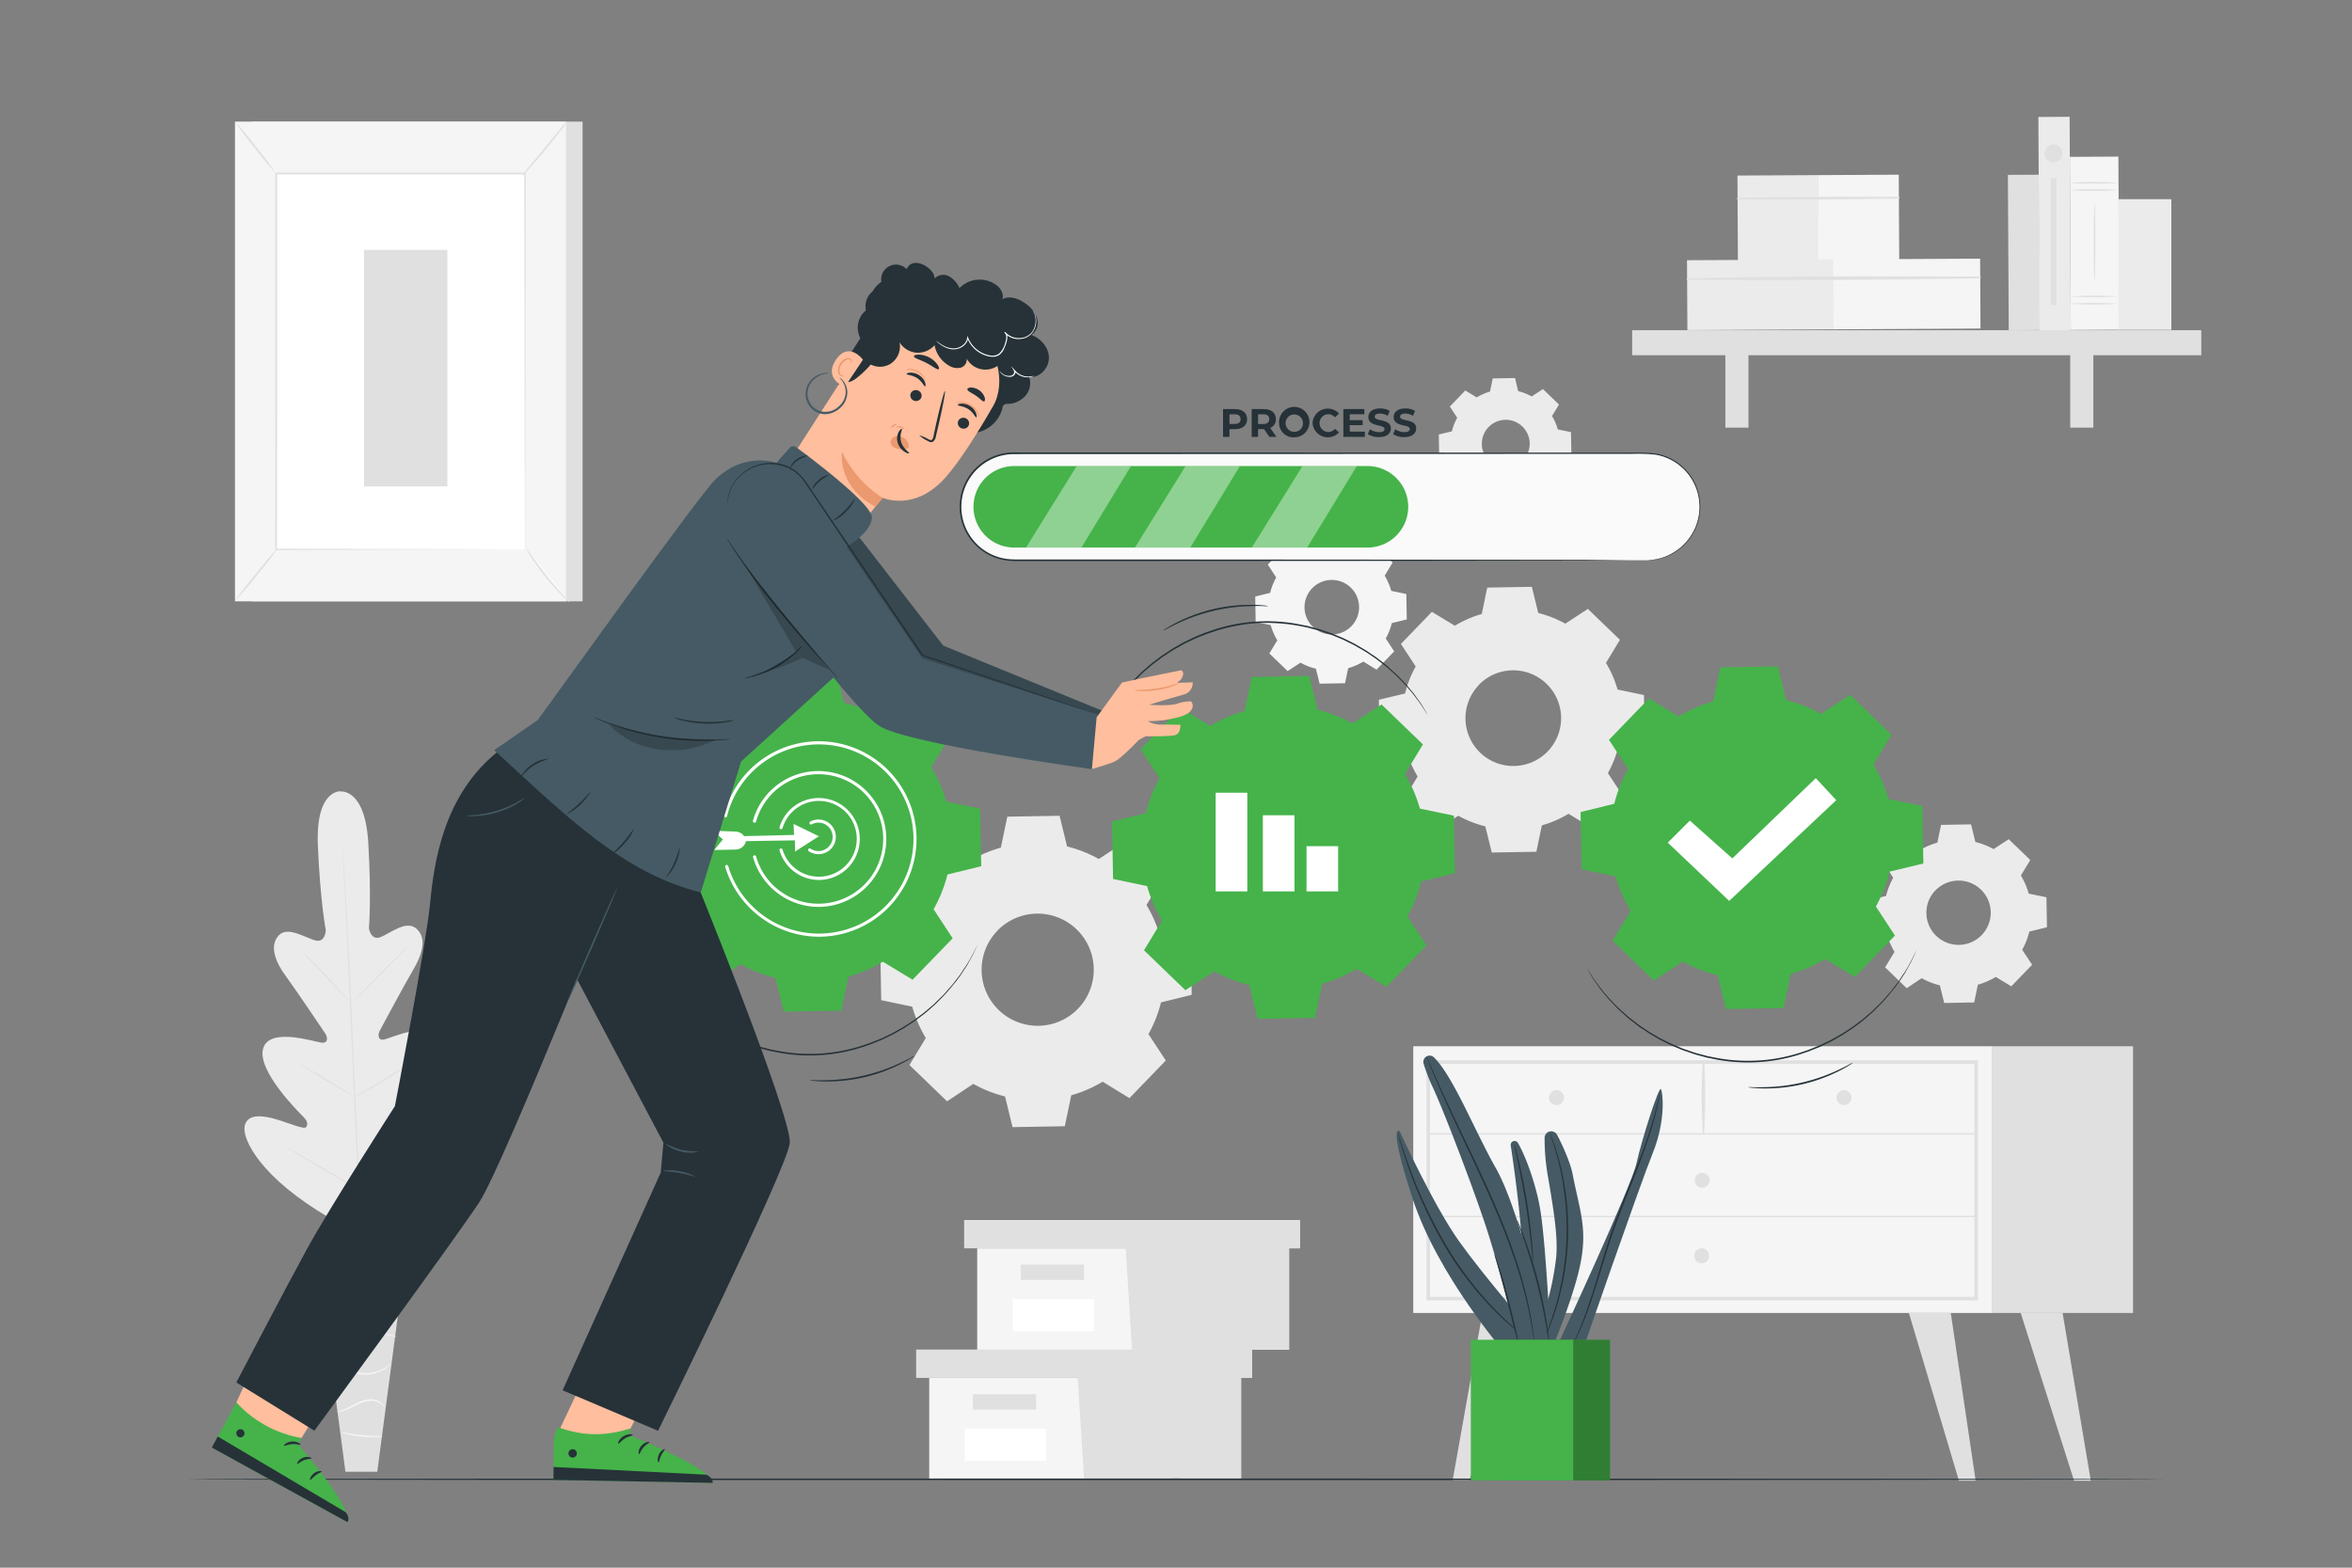 <svg xmlns="http://www.w3.org/2000/svg" viewBox="0 0 750 500"><rect x="0" y="0" width="750" height="500" fill="#808080" stroke="none"/><g id="freepik--background-complete--inject-2"><path d="M108.55,252.37s-7.92-.57-7.19,17.2,2.54,27.22,2.54,27.22-.23,3.94-3.28,3.17-8.79-4.61-11.62-1.74-1.9,7.53,2,12.9,12,17.44,12.74,18.54,1,3.09-1.16,2.89-16.76-5.14-18.69,1.93,11.39,20.24,12.82,21.7,1.5,2.4.92,3.29-5.33-1.24-9.54-2.48-9.3-1.93-10.08,2.24,5.1,16.38,27.07,29.2l10.57,5.28,10-6.38c20.58-15,25.19-27.69,24-31.76s-6.19-2.87-10.26-1.22-8.57,4.24-9.24,3.41-.68-1.75.59-3.35,13.21-16.05,10.58-22.88-16.66-.46-18.79,0-2.05-1.62-1.44-2.77,7.48-14,10.82-19.72,3.93-10.37.7-13-8.43,1.82-11.39,2.89-3.58-2.82-3.58-2.82.86-9.59-.2-27.34-9.06-16.32-9.06-16.32" style="fill:#ebebeb"></path><path d="M109.18,268.28s0,.13,0,.37,0,.63.08,1.09c.07,1,.17,2.39.29,4.2.24,3.64.55,8.92.91,15.44.73,13,1.57,31.05,2.44,50.95s1.68,37.93,2.33,51c.33,6.51.6,11.78.78,15.44.09,1.81.16,3.22.21,4.2,0,.47,0,.83,0,1.09s0,.38,0,.38a2.89,2.89,0,0,1,0-.37c0-.27,0-.63-.08-1.09-.07-1-.16-2.39-.29-4.2-.24-3.64-.55-8.92-.91-15.43-.72-13-1.57-31.06-2.44-51s-1.67-37.92-2.32-51c-.33-6.5-.6-11.78-.79-15.44-.09-1.81-.16-3.22-.21-4.2,0-.47,0-.83,0-1.09A3.64,3.64,0,0,1,109.18,268.28Z" style="fill:#e0e0e0"></path><path d="M96.81,303.9a3.81,3.81,0,0,1,.66.55c.4.37,1,.92,1.67,1.61,1.4,1.38,3.27,3.34,5.3,5.54l5.17,5.66,1.58,1.71a3.59,3.59,0,0,1,.55.65,3.25,3.25,0,0,1-.67-.54c-.4-.37-1-.93-1.66-1.62-1.39-1.4-3.24-3.38-5.26-5.58l-5.21-5.62-1.58-1.7A3.41,3.41,0,0,1,96.81,303.9Z" style="fill:#e0e0e0"></path><path d="M112.79,319.27c-.08-.08,3.78-4.13,8.63-9s8.84-8.83,8.92-8.76-3.79,4.13-8.63,9S112.86,319.35,112.79,319.27Z" style="fill:#e0e0e0"></path><path d="M112.74,349.9a3.49,3.49,0,0,1,.74-.47l2.07-1.16c1.74-1,4.14-2.34,6.74-3.94s4.91-3.11,6.58-4.23l2-1.31a3.85,3.85,0,0,1,.75-.45s-.22.23-.66.58-1.09.83-1.9,1.42c-1.62,1.17-3.91,2.74-6.52,4.33s-5.05,2.93-6.83,3.85c-.89.46-1.62.82-2.13,1.05A4.6,4.6,0,0,1,112.74,349.9Z" style="fill:#e0e0e0"></path><path d="M95.23,339.18a3.14,3.14,0,0,1,.73.34l1.92,1.07c1.61.91,3.82,2.2,6.24,3.64s4.62,2.77,6.19,3.75l1.85,1.17a3.82,3.82,0,0,1,.65.48,2.69,2.69,0,0,1-.73-.34c-.46-.24-1.11-.61-1.92-1.07-1.61-.91-3.82-2.2-6.24-3.64s-4.62-2.77-6.19-3.75c-.78-.48-1.41-.89-1.85-1.17A3.82,3.82,0,0,1,95.23,339.18Z" style="fill:#e0e0e0"></path><path d="M91.76,366.21a6.15,6.15,0,0,1,.93.45L95.15,368c2.07,1.16,4.91,2.79,8,4.61s6,3.49,8,4.71l2.39,1.47a5,5,0,0,1,.85.58,4.55,4.55,0,0,1-.93-.44L111,377.59c-2.06-1.16-4.91-2.79-8-4.61s-5.94-3.49-8-4.71l-2.39-1.47A4.08,4.08,0,0,1,91.76,366.21Z" style="fill:#e0e0e0"></path><path d="M114,378.93a4.94,4.94,0,0,1,.92-.62l2.57-1.56c2.17-1.32,5.15-3.16,8.4-5.27s6.14-4.1,8.22-5.55c1-.7,1.82-1.27,2.47-1.72a5.37,5.37,0,0,1,.93-.59,6.11,6.11,0,0,1-.84.72c-.55.44-1.37,1.06-2.39,1.82-2.05,1.51-4.92,3.54-8.17,5.65s-6.27,3.92-8.48,5.18c-1.1.63-2,1.13-2.63,1.46A6.69,6.69,0,0,1,114,378.93Z" style="fill:#e0e0e0"></path><polygon points="129.84 397.17 100.61 397.17 110.15 469.41 120.3 469.41 129.84 397.17" style="fill:#e0e0e0"></polygon><path d="M102.12,406.05s0,.1.16.25a1.73,1.73,0,0,0,.7.51,3.54,3.54,0,0,0,3.09-.38c1.18-.65,2.21-1.93,3.79-2.5a8.36,8.36,0,0,1,5.38.11,22.85,22.85,0,0,1,5,2.43,34.82,34.82,0,0,0,4.07,2.18,11.09,11.09,0,0,0,3,.87,6.24,6.24,0,0,0,.85.06c.19,0,.3,0,.3,0a14.81,14.81,0,0,1-4-1.21,39.81,39.81,0,0,1-4-2.25,21.75,21.75,0,0,0-5.09-2.5,8.56,8.56,0,0,0-5.67-.07,7.68,7.68,0,0,0-2.14,1.32,16.67,16.67,0,0,1-1.67,1.3,3.47,3.47,0,0,1-2.85.5A3.17,3.17,0,0,1,102.12,406.05Z" style="fill:#f5f5f5"></path><path d="M103.19,419.35s.23-.29.69-.77a6.4,6.4,0,0,1,2.33-1.48,10.63,10.63,0,0,1,4.07-.62,43.16,43.16,0,0,1,5.09.7,17.46,17.46,0,0,0,5.21.21,14,14,0,0,0,4.1-1.17,12.88,12.88,0,0,0,2.46-1.46,3.67,3.67,0,0,0,.78-.7,25.19,25.19,0,0,1-3.38,1.85,14.77,14.77,0,0,1-4,1,18.13,18.13,0,0,1-5.08-.25,38.33,38.33,0,0,0-5.15-.67,10.38,10.38,0,0,0-4.2.74,6.17,6.17,0,0,0-2.35,1.67,4.36,4.36,0,0,0-.44.65C103.21,419.26,103.18,419.34,103.19,419.35Z" style="fill:#f5f5f5"></path><path d="M126.53,426.48a2.22,2.22,0,0,0-.8-.42,8.41,8.41,0,0,0-2.43-.52,14.86,14.86,0,0,0-3.66.21c-1.36.22-2.83.59-4.36.92a18.5,18.5,0,0,1-4.36.49,9.26,9.26,0,0,1-3.45-.75,7.79,7.79,0,0,1-2.62-2,2.14,2.14,0,0,0,.49.77,6.26,6.26,0,0,0,2,1.49,9.14,9.14,0,0,0,3.58.88,17.69,17.69,0,0,0,4.47-.46c1.55-.33,3-.72,4.33-1a17.75,17.75,0,0,1,3.57-.31A12.74,12.74,0,0,1,126.53,426.48Z" style="fill:#f5f5f5"></path><path d="M105.77,436.5a4.64,4.64,0,0,1,2.84-.29,13.33,13.33,0,0,1,3,1.11,11.36,11.36,0,0,0,3.86,1.06,11.6,11.6,0,0,0,7-1.62,10.31,10.31,0,0,0,1.74-1.34,2.82,2.82,0,0,0,.52-.62,27.42,27.42,0,0,1-2.43,1.67,12,12,0,0,1-6.78,1.43c-2.77-.15-4.89-1.81-6.81-2a4.33,4.33,0,0,0-2.21.19A1.46,1.46,0,0,0,105.77,436.5Z" style="fill:#f5f5f5"></path><path d="M107.4,450.36a5.52,5.52,0,0,0,2.44-.48c1.47-.49,3.29-1.62,5.41-2.47a9.12,9.12,0,0,1,3.11-.65,6,6,0,0,1,2.5.57,5.45,5.45,0,0,1,1.8,1.56s0-.25-.27-.61A4,4,0,0,0,121,447a5.78,5.78,0,0,0-2.65-.72,8.79,8.79,0,0,0-3.29.65c-2.2.88-4,2-5.36,2.59S107.39,450.28,107.4,450.36Z" style="fill:#f5f5f5"></path><path d="M108.84,456.81a6.71,6.71,0,0,0,1.85.6,34.17,34.17,0,0,0,9.32.92,7,7,0,0,0,1.93-.23c0-.14-3,0-6.58-.38S108.87,456.67,108.84,456.81Z" style="fill:#f5f5f5"></path><rect x="640.4" y="55.78" width="9.96" height="49.54" transform="translate(-0.42 3.46) rotate(-0.31)" style="fill:#e0e0e0"></rect><rect x="554.1" y="55.96" width="25.78" height="27.35" transform="translate(-0.36 3.03) rotate(-0.31)" style="fill:#ebebeb"></rect><rect x="579.76" y="55.82" width="25.78" height="27.35" transform="translate(-0.36 3.17) rotate(-0.31)" style="fill:#f5f5f5"></rect><path d="M554.07,63.58c17.13.14,34.31,0,51.44-.24a.28.28,0,0,0,0-.55c-17.13-.09-34.31,0-51.43.32a.24.24,0,0,0,0,.47Z" style="fill:#e0e0e0"></path><rect x="538.01" y="82.9" width="46.84" height="22.29" transform="translate(-0.5 3.01) rotate(-0.31)" style="fill:#ebebeb"></rect><rect x="584.63" y="82.65" width="46.84" height="22.29" transform="translate(-0.49 3.26) rotate(-0.31)" style="fill:#f5f5f5"></rect><path d="M538,89.23c31.11.35,62.34,0,93.45-.46a.28.28,0,0,0,0-.55c-31.12-.17-62.35-.15-93.46.54a.24.24,0,0,0,0,.47Z" style="fill:#e0e0e0"></path><rect x="520.47" y="105.32" width="181.47" height="7.98" style="fill:#e0e0e0"></rect><rect x="550.18" y="109.15" width="7.37" height="27.24" style="fill:#e0e0e0"></rect><rect x="660.15" y="109.15" width="7.37" height="27.24" style="fill:#e0e0e0"></rect><rect x="650.17" y="37.31" width="9.96" height="68.13" transform="translate(-0.37 3.51) rotate(-0.31)" style="fill:#ebebeb"></rect><rect x="660.18" y="50.01" width="15.47" height="55.21" transform="translate(-0.41 3.59) rotate(-0.31)" style="fill:#f5f5f5"></rect><path d="M675.39,60.61a58.4,58.4,0,0,1-7.73.26,58.62,58.62,0,0,1-7.74-.26,110.93,110.93,0,0,1,15.47,0Z" style="fill:#e0e0e0"></path><path d="M675.39,58.29a58.4,58.4,0,0,1-7.73.26,58.62,58.62,0,0,1-7.74-.26,110.93,110.93,0,0,1,15.47,0Z" style="fill:#e0e0e0"></path><path d="M675.39,96.87a110.93,110.93,0,0,1-15.47,0,110.93,110.93,0,0,1,15.47,0Z" style="fill:#e0e0e0"></path><path d="M675.39,94.55a110.93,110.93,0,0,1-15.47,0,115.19,115.19,0,0,1,15.47,0Z" style="fill:#e0e0e0"></path><path d="M667.91,89.49c-.15,0-.27-5.57-.27-12.44s.12-12.44.27-12.44.27,5.57.27,12.44S668.06,89.49,667.91,89.49Z" style="fill:#e0e0e0"></path><rect x="675.56" y="63.53" width="16.84" height="41.67" style="fill:#ebebeb"></rect><path d="M657.68,48.92a2.86,2.86,0,1,1-2.86-2.86A2.86,2.86,0,0,1,657.68,48.92Z" style="fill:#e0e0e0"></path><rect x="653.93" y="56.79" width="1.77" height="40.53" style="fill:#e0e0e0"></rect><rect x="80.22" y="38.79" width="105.56" height="153" style="fill:#e0e0e0"></rect><rect x="74.93" y="38.79" width="105.56" height="153" style="fill:#f5f5f5"></rect><rect x="88.04" y="55.36" width="79.33" height="119.86" style="fill:#fff"></rect><path d="M167.37,175.22s0-.2,0-.59,0-1,0-1.7c0-1.5,0-3.71,0-6.57,0-5.75,0-14.12-.07-24.69,0-21.14-.08-51.06-.13-86.31l.26.26-79.32,0h0l.29-.29c0,45.22,0,86.9-.06,119.86L88,175l57.74.12,15.95.06,4.19,0,1.45,0-1.4,0-4.15,0-15.9.06L88,175.45h-.23v-.23c0-33,0-74.64,0-119.86v-.29h.3l79.32,0h.26v.26c0,35.32-.1,65.3-.13,86.48,0,10.55-.05,18.9-.07,24.63,0,2.84,0,5,0,6.52,0,.73,0,1.28,0,1.67S167.37,175.22,167.37,175.22Z" style="fill:#e0e0e0"></path><path d="M180.78,38.79a19,19,0,0,1-1.88,2.73c-1.23,1.64-3,3.87-5,6.29s-3.85,4.54-5.22,6.06a19.5,19.5,0,0,1-2.32,2.37,20.07,20.07,0,0,1,2-2.63l5.08-6.17,5.08-6.17A20.63,20.63,0,0,1,180.78,38.79Z" style="fill:#e0e0e0"></path><path d="M167.77,174.83a98.2,98.2,0,0,0,13.84,17.31" style="fill:#fff"></path><path d="M181.61,192.14a16.53,16.53,0,0,1-2.41-2.2,75.58,75.58,0,0,1-5.22-5.88,76.67,76.67,0,0,1-4.6-6.39,16.22,16.22,0,0,1-1.61-2.84,22.16,22.16,0,0,1,1.95,2.61c1.16,1.63,2.8,3.87,4.71,6.26s3.73,4.47,5.06,6A21.79,21.79,0,0,1,181.61,192.14Z" style="fill:#e0e0e0"></path><path d="M74.91,191.67l13.83-17.06" style="fill:#fff"></path><path d="M88.74,174.61a105.38,105.38,0,0,1-6.69,8.71,103.86,103.86,0,0,1-7.14,8.35A105.38,105.38,0,0,1,81.6,183,106.33,106.33,0,0,1,88.74,174.61Z" style="fill:#e0e0e0"></path><path d="M74.93,38.79a95.27,95.27,0,0,1,6.71,8,96.7,96.7,0,0,1,6.26,8.38,95.27,95.27,0,0,1-6.71-8A94.25,94.25,0,0,1,74.93,38.79Z" style="fill:#e0e0e0"></path><rect x="116.09" y="79.7" width="26.56" height="75.42" style="fill:#e0e0e0"></rect><rect x="450.66" y="333.69" width="184.45" height="85.07" style="fill:#f5f5f5"></rect><path d="M630.72,414.75H454.88V338.17H630.72ZM456,413.6H629.57V339.31H456Z" style="fill:#e0e0e0"></path><rect x="635.11" y="333.69" width="45.06" height="85.07" style="fill:#e0e0e0"></rect><path d="M455.45,361.87H630.14a.24.24,0,0,0,0-.47H455.45a.24.24,0,0,0,0,.47Z" style="fill:#e0e0e0"></path><path d="M543.37,361.64a191.6,191.6,0,0,0,.06-23.11.24.24,0,0,0-.47,0,189.57,189.57,0,0,0,.06,23.11.18.18,0,0,0,.35,0Z" style="fill:#e0e0e0"></path><path d="M590.39,350.08A2.38,2.38,0,1,1,588,347.7,2.38,2.38,0,0,1,590.39,350.08Z" style="fill:#e0e0e0"></path><path d="M498.71,350.08a2.38,2.38,0,1,1-2.38-2.38A2.37,2.37,0,0,1,498.71,350.08Z" style="fill:#e0e0e0"></path><path d="M545.18,376.46a2.38,2.38,0,1,1-2.38-2.38A2.39,2.39,0,0,1,545.18,376.46Z" style="fill:#e0e0e0"></path><polygon points="472.71 418.76 463.21 472.16 468.56 472.16 486.06 418.76 472.71 418.76" style="fill:#e0e0e0"></polygon><polygon points="622.06 418.76 630 472.26 624.66 472.26 608.7 418.76 622.06 418.76" style="fill:#e0e0e0"></polygon><polygon points="657.72 418.76 666.71 472.26 661.37 472.26 644.36 418.76 657.72 418.76" style="fill:#e0e0e0"></polygon><path d="M545,400.53a2.38,2.38,0,1,1-2.38-2.38A2.38,2.38,0,0,1,545,400.53Z" style="fill:#e0e0e0"></path><path d="M455.45,388.21H630.14a.23.23,0,0,0,0-.46H455.45a.23.23,0,0,0,0,.46Z" style="fill:#e0e0e0"></path><polygon points="296.31 439.47 296.31 471.81 343.6 471.81 395.76 471.81 395.76 439.47 296.31 439.47" style="fill:#f5f5f5"></polygon><polygon points="292.14 430.43 292.14 439.47 399.24 439.47 399.24 430.43 343.6 430.43 292.14 430.43" style="fill:#e0e0e0"></polygon><polygon points="345.69 471.81 395.76 471.81 395.76 439.47 399.24 439.47 399.24 430.43 343.6 430.43 343.6 438.64 345.69 471.81" style="fill:#e0e0e0"></polygon><rect x="310.22" y="444.69" width="20.17" height="4.87" style="fill:#e0e0e0"></rect><rect x="307.63" y="455.64" width="25.9" height="10.28" style="fill:#fff"></rect><polygon points="311.61 398.14 311.61 430.48 358.9 430.48 411.06 430.48 411.06 398.14 311.61 398.14" style="fill:#f5f5f5"></polygon><polygon points="307.44 389.1 307.44 398.14 414.54 398.14 414.54 389.1 358.9 389.1 307.44 389.1" style="fill:#e0e0e0"></polygon><polygon points="360.99 430.48 411.06 430.48 411.06 398.14 414.54 398.14 414.54 389.1 358.9 389.1 358.9 397.3 360.99 430.48" style="fill:#e0e0e0"></polygon><rect x="325.52" y="403.35" width="20.17" height="4.87" style="fill:#e0e0e0"></rect><rect x="322.93" y="414.31" width="25.9" height="10.28" style="fill:#fff"></rect><path d="M612.06,271.23a23.33,23.33,0,0,1,5.72-2.48l1.18-5.66,9.56-.17,1.38,5.62a23.33,23.33,0,0,1,5.8,2.28l4.83-3.17,6.88,6.64-3,4.94A23.15,23.15,0,0,1,646.9,285l5.66,1.18.17,9.56-5.62,1.38a23.33,23.33,0,0,1-2.28,5.8L648,307.7l-6.65,6.88-4.94-3a23.26,23.26,0,0,1-5.71,2.48l-1.18,5.66-9.56.17-1.38-5.62a23.18,23.18,0,0,1-5.8-2.28L608,315.17l-6.88-6.64,3-4.94a23.49,23.49,0,0,1-2.48-5.72l-5.66-1.18-.17-9.56,5.61-1.38a23.75,23.75,0,0,1,2.29-5.8l-3.17-4.83,6.64-6.88,4.94,3Zm5.1,12.74a10.26,10.26,0,1,0,14.51-.25A10.26,10.26,0,0,0,617.16,284Z" style="fill:#ebebeb"></path><path d="M309.15,274.67a40.45,40.45,0,0,1,10-4.33l2.06-9.87,16.67-.29,2.39,9.79a40.87,40.87,0,0,1,10.12,4l8.42-5.52,12,11.58-5.22,8.61a40.68,40.68,0,0,1,4.33,10l9.87,2.05L380,317.3l-9.78,2.4a41.23,41.23,0,0,1-4,10.11l5.52,8.43-11.58,12L351.6,345a40.89,40.89,0,0,1-10,4.33l-2.05,9.87-16.67.29-2.4-9.79a40.84,40.84,0,0,1-10.11-4L302,351.25l-12-11.57,5.22-8.62a40.83,40.83,0,0,1-4.33-10L281,319l-.3-16.66,9.79-2.4a40.9,40.9,0,0,1,4-10.12L289,281.44l11.57-12,8.62,5.22Zm8.88,22.2a17.88,17.88,0,1,0,25.29-.44A17.88,17.88,0,0,0,318,296.87Z" style="fill:#ebebeb"></path><path d="M414.1,176.81a19.72,19.72,0,0,1,4.84-2.1l1-4.8,8.11-.15,1.17,4.76a19.93,19.93,0,0,1,4.92,1.94l4.1-2.69,5.84,5.64-2.54,4.19a19.79,19.79,0,0,1,2.1,4.85l4.8,1,.15,8.11-4.76,1.17a20.08,20.08,0,0,1-1.94,4.92l2.69,4.1-5.64,5.83L434.75,211a19.82,19.82,0,0,1-4.85,2.11l-1,4.8-8.11.14-1.17-4.76a19.69,19.69,0,0,1-4.92-1.94l-4.1,2.69-5.83-5.63,2.54-4.19a20,20,0,0,1-2.11-4.85l-4.8-1-.14-8.11,4.76-1.17a19.54,19.54,0,0,1,1.94-4.92l-2.69-4.1,5.63-5.84,4.2,2.54Zm4.32,10.81a8.7,8.7,0,1,0,12.3-.22A8.7,8.7,0,0,0,418.42,187.62Z" style="fill:#f5f5f5"></path><path d="M464,199.52a35.1,35.1,0,0,1,8.5-3.69l1.75-8.42,14.22-.25,2.05,8.35a34.93,34.93,0,0,1,8.62,3.4l7.19-4.71,10.23,9.87-4.45,7.35a35.1,35.1,0,0,1,3.69,8.5l8.42,1.76.25,14.21-8.35,2.05a35.16,35.16,0,0,1-3.4,8.63l4.71,7.18L507.51,264l-7.35-4.45a34.71,34.71,0,0,1-8.5,3.69l-1.75,8.42-14.22.25-2.05-8.35a35.12,35.12,0,0,1-8.63-3.39l-7.18,4.71L447.6,255l4.45-7.35a34.71,34.71,0,0,1-3.69-8.5l-8.42-1.75-.25-14.22,8.35-2a34.9,34.9,0,0,1,3.39-8.62l-4.71-7.19,9.88-10.23,7.35,4.45Zm7.58,18.95a15.25,15.25,0,1,0,21.57-.38A15.26,15.26,0,0,0,471.53,218.47Z" style="fill:#ebebeb"></path><path d="M470.88,126.75a17.4,17.4,0,0,1,4.25-1.85l.87-4.2,7.11-.13,1,4.17a17.66,17.66,0,0,1,4.31,1.7l3.59-2.35,5.12,4.94-2.23,3.67a17.4,17.4,0,0,1,1.85,4.25l4.21.88.12,7.11-4.17,1a17.27,17.27,0,0,1-1.7,4.31l2.36,3.6L492.66,159,489,156.75a17,17,0,0,1-4.25,1.85l-.87,4.21-7.11.12-1-4.17a17.27,17.27,0,0,1-4.31-1.7l-3.59,2.36-5.12-4.94,2.23-3.67a17.63,17.63,0,0,1-1.85-4.26l-4.21-.87-.12-7.11,4.17-1a17.73,17.73,0,0,1,1.7-4.32l-2.35-3.59,4.93-5.12,3.68,2.23Zm3.79,9.47a7.63,7.63,0,1,0,10.78-.19A7.63,7.63,0,0,0,474.67,136.22Z" style="fill:#ebebeb"></path></g><g id="freepik--Gears--inject-2"><path d="M385.9,231.55a44.74,44.74,0,0,1,11-4.77l2.26-10.85,18.34-.33,2.64,10.77a45.23,45.23,0,0,1,11.13,4.38l9.27-6.07,13.2,12.74L448,246.89a44.74,44.74,0,0,1,4.77,11l10.85,2.26.32,18.34-10.77,2.64a44.81,44.81,0,0,1-4.37,11.13l6.07,9.27-12.74,13.2L432.61,309a45.05,45.05,0,0,1-11,4.77l-2.26,10.85-18.34.32-2.64-10.77a44.65,44.65,0,0,1-11.13-4.37L378,315.82l-13.2-12.74,5.75-9.48a44.67,44.67,0,0,1-4.77-11l-10.85-2.26L354.61,262l10.77-2.64a45.07,45.07,0,0,1,4.38-11.13L363.69,239l12.74-13.2,9.47,5.75Z" style="fill:#45B34A"></path><rect x="387.65" y="252.83" width="10.08" height="31.47" style="fill:#fff"></rect><rect x="402.7" y="260.02" width="10.08" height="24.28" style="fill:#fff"></rect><rect x="416.62" y="269.88" width="10.08" height="14.42" style="fill:#fff"></rect><path d="M234.86,229.32a45,45,0,0,1,11-4.76l2.26-10.86,18.34-.32,2.64,10.77a44.68,44.68,0,0,1,11.13,4.38l9.27-6.08,13.2,12.74-5.75,9.48a44.74,44.74,0,0,1,4.77,11l10.85,2.26.32,18.34-10.76,2.64A45.23,45.23,0,0,1,297.71,290l6.07,9.27L291,312.47l-9.47-5.74a45.09,45.09,0,0,1-11,4.76l-2.26,10.86-18.34.32-2.64-10.77a45.23,45.23,0,0,1-11.13-4.38L227,313.6l-13.2-12.74,5.75-9.48a44.74,44.74,0,0,1-4.77-11l-10.85-2.26-.32-18.34,10.77-2.64A44.81,44.81,0,0,1,218.71,246l-6.07-9.27,12.74-13.19,9.48,5.74Z" style="fill:#45B34A"></path><path d="M261.13,298.76a31.37,31.37,0,0,1-29.88-22.25.51.51,0,0,1,.34-.62.5.5,0,0,1,.62.33,30.17,30.17,0,1,0-.37-15.91.5.5,0,0,1-1-.24,31.17,31.17,0,1,1,30.26,38.69Z" style="fill:#fff"></path><path d="M261,289.24a21.72,21.72,0,0,1-20.86-15.82.49.49,0,0,1,.34-.61.5.5,0,0,1,.62.34,20.65,20.65,0,1,0,0-11.14.5.5,0,1,1-1-.27A21.66,21.66,0,1,1,261,289.24Z" style="fill:#fff"></path><path d="M261,272.44a5.52,5.52,0,0,1-3.1-.94.52.52,0,0,1-.13-.7.5.5,0,0,1,.69-.13,4.53,4.53,0,1,0,2.54-8.29,4.6,4.6,0,0,0-2.15.54.49.49,0,0,1-.67-.2.5.5,0,0,1,.2-.68,5.53,5.53,0,1,1,2.62,10.4Z" style="fill:#fff"></path><polygon points="261.13 266.72 253.05 262.79 253.2 266.29 231.74 266.8 231.97 268.37 253.47 268.02 253.53 271.58 261.13 266.72" style="fill:#fff"></polygon><path d="M237.64,267.32l-.11-.22a3.48,3.48,0,0,0-3-1.88l-7.11-.27,3.08,2.78-2.73,3.37,6.8-.14a3.48,3.48,0,0,0,3.28-2.54h0Z" style="fill:#fff"></path><path d="M261.13,280.66a13.14,13.14,0,0,1-12.55-9.42.48.48,0,0,1,.34-.61.5.5,0,0,1,.62.34,12.08,12.08,0,1,0,0-6.87.5.5,0,0,1-.62.34.5.5,0,0,1-.34-.63,13.07,13.07,0,1,1,12.52,16.85Z" style="fill:#fff"></path><path d="M535.32,228.48a45.09,45.09,0,0,1,11-4.76l2.26-10.86,18.34-.32,2.64,10.77a44.45,44.45,0,0,1,11.13,4.38l9.27-6.08,13.2,12.74-5.75,9.48a44.74,44.74,0,0,1,4.77,11L613,257.06l.32,18.34L602.55,278a44.74,44.74,0,0,1-4.37,11.12l6.07,9.27-12.74,13.2L582,305.88a44.9,44.9,0,0,1-11,4.77l-2.26,10.86-18.34.32-2.64-10.77a45.07,45.07,0,0,1-11.13-4.38l-9.27,6.08L514.23,300l5.75-9.48a44.74,44.74,0,0,1-4.77-11l-10.85-2.26L504,259l10.76-2.64a45.23,45.23,0,0,1,4.38-11.13l-6.07-9.27,12.74-13.19,9.47,5.74Z" style="fill:#45B34A"></path><polygon points="531.82 268.76 538.85 261.73 552.4 273.78 579.01 248.18 585.54 255.21 551.4 287.34 531.82 268.76" style="fill:#fff"></polygon><path d="M350.17,234.2a1.27,1.27,0,0,1,.12-.32l.4-.9c.18-.41.4-.89.66-1.46a16.22,16.22,0,0,1,1-2l1.32-2.4c.52-.87,1.14-1.76,1.77-2.75s1.42-2,2.21-3a42,42,0,0,1,2.7-3.23c.94-1.14,2.1-2.18,3.22-3.33.56-.59,1.21-1.09,1.83-1.65s1.27-1.12,1.94-1.67l2.11-1.6c.36-.27.71-.55,1.08-.81l1.15-.76c.78-.51,1.55-1,2.36-1.54l2.52-1.43c.83-.51,1.74-.9,2.64-1.34s1.8-.91,2.76-1.26l2.87-1.16,3-1a54.69,54.69,0,0,1,26-1.55l3.1.61,3,.81c1,.24,1.94.61,2.89.92s1.89.62,2.78,1l2.66,1.12c.87.39,1.7.84,2.53,1.24l1.23.62c.4.22.79.46,1.17.68l2.29,1.34c.73.46,1.43,1,2.12,1.43s1.39.91,2,1.42c1.26,1,2.53,1.9,3.59,2.93s2.17,1.9,3.07,2.88,1.83,1.83,2.55,2.75,1.47,1.73,2.08,2.52l1.6,2.23a17.87,17.87,0,0,1,1.21,1.83l.83,1.37c.2.35.37.64.5.85a1.08,1.08,0,0,1,.15.3,2.7,2.7,0,0,1-.2-.27l-.54-.83-.87-1.34a20.45,20.45,0,0,0-1.24-1.8l-1.64-2.19c-.62-.78-1.35-1.58-2.1-2.47s-1.65-1.76-2.57-2.71-2-1.87-3.07-2.85-2.34-1.88-3.59-2.87c-.62-.51-1.32-.93-2-1.41s-1.39-.95-2.12-1.4-1.5-.88-2.28-1.32c-.38-.22-.76-.46-1.16-.67l-1.23-.61c-.83-.4-1.65-.83-2.51-1.22l-2.65-1.11c-.88-.4-1.83-.67-2.76-1s-1.88-.68-2.87-.91l-3-.8-3.08-.6a59.78,59.78,0,0,0-13-.78A58.88,58.88,0,0,0,388,201.12l-3,1-2.86,1.14c-.95.34-1.84.82-2.74,1.24s-1.79.82-2.62,1.32l-2.5,1.41c-.81.49-1.58,1-2.35,1.52l-1.15.75c-.37.25-.72.53-1.08.8l-2.1,1.58c-.67.54-1.3,1.1-1.94,1.64s-1.27,1.05-1.82,1.63c-1.13,1.14-2.29,2.16-3.23,3.29s-1.93,2.11-2.71,3.18-1.61,2-2.23,3-1.27,1.85-1.79,2.7l-1.37,2.37a20.5,20.5,0,0,0-1,1.93l-.71,1.44c-.18.37-.33.66-.44.88A1.52,1.52,0,0,1,350.17,234.2Z" style="fill:#263238"></path><path d="M370.87,201.13a7.89,7.89,0,0,1,1.14-.79c.75-.48,1.87-1.12,3.28-1.84a52.13,52.13,0,0,1,24-5.6c1.59,0,2.88.1,3.76.2a6.72,6.72,0,0,1,1.37.21,8.23,8.23,0,0,1-1.38,0c-.89-.05-2.17-.07-3.75,0a57.31,57.31,0,0,0-23.85,5.56c-1.42.67-2.56,1.26-3.34,1.69A7.21,7.21,0,0,1,370.87,201.13Z" style="fill:#263238"></path><path d="M611.2,302.81a1.69,1.69,0,0,1-.11.32c-.1.22-.24.52-.4.9l-.66,1.46a18.78,18.78,0,0,1-1,2c-.4.72-.84,1.53-1.33,2.4s-1.13,1.76-1.77,2.75-1.41,2-2.21,3-1.73,2.11-2.7,3.23-2.09,2.17-3.22,3.33c-.55.58-1.2,1.09-1.82,1.65s-1.27,1.12-1.94,1.67-1.4,1.06-2.11,1.6c-.36.27-.72.55-1.09.81l-1.15.76c-.77.5-1.55,1-2.36,1.54l-2.51,1.43c-.84.5-1.75.9-2.64,1.34s-1.8.91-2.76,1.26l-2.88,1.15-3,1a54.69,54.69,0,0,1-26,1.55l-3.1-.62-3-.8c-1-.24-1.94-.61-2.89-.93s-1.89-.61-2.78-1l-2.67-1.12c-.86-.4-1.69-.84-2.52-1.25l-1.23-.61c-.41-.22-.79-.46-1.18-.68l-2.28-1.34c-.74-.47-1.43-1-2.13-1.43s-1.39-.91-2-1.43c-1.25-1-2.52-1.89-3.59-2.92s-2.17-1.9-3.06-2.89-1.83-1.82-2.55-2.75-1.47-1.72-2.09-2.51-1.11-1.56-1.6-2.23a17.64,17.64,0,0,1-1.2-1.83c-.33-.53-.6-1-.83-1.37s-.37-.64-.5-.85l-.16-.3s.08.09.21.27.31.48.54.82l.87,1.35a18.46,18.46,0,0,0,1.24,1.79l1.63,2.2c.62.78,1.35,1.58,2.1,2.47s1.66,1.76,2.57,2.71,2,1.87,3.07,2.84,2.34,1.88,3.59,2.88c.62.51,1.32.93,2,1.41s1.38.94,2.12,1.4l2.27,1.32c.39.22.77.46,1.17.67l1.22.61c.83.4,1.66.83,2.51,1.22l2.65,1.1c.89.4,1.83.68,2.77,1s1.88.68,2.87.91l3,.79,3.07.6a54.42,54.42,0,0,0,25.81-1.53l3-1,2.85-1.14c1-.35,1.85-.82,2.74-1.24s1.8-.82,2.63-1.33l2.5-1.41c.81-.48,1.57-1,2.35-1.51l1.14-.75c.37-.25.72-.53,1.08-.8l2.11-1.58c.67-.54,1.3-1.11,1.93-1.64s1.27-1.06,1.83-1.63c1.12-1.14,2.28-2.16,3.22-3.29s1.94-2.11,2.71-3.18,1.62-2,2.23-3,1.28-1.86,1.8-2.71,1-1.65,1.36-2.37a18.55,18.55,0,0,0,1-1.93l.7-1.43.45-.89Z" style="fill:#263238"></path><path d="M590.91,338.92a7.2,7.2,0,0,1-1.14.79,37.47,37.47,0,0,1-3.28,1.84,52.13,52.13,0,0,1-24,5.6,36,36,0,0,1-3.76-.21,6,6,0,0,1-1.36-.2,8.12,8.12,0,0,1,1.38,0c.88.05,2.16.06,3.74,0a57.22,57.22,0,0,0,23.85-5.56c1.43-.68,2.57-1.26,3.34-1.69A7.21,7.21,0,0,1,590.91,338.92Z" style="fill:#263238"></path><path d="M312,300.59a1.31,1.31,0,0,1-.12.31c-.1.23-.23.53-.4.9l-.66,1.47a17.83,17.83,0,0,1-1,2l-1.32,2.4c-.52.86-1.14,1.76-1.77,2.74s-1.42,2-2.21,3-1.73,2.11-2.7,3.22-2.1,2.18-3.22,3.33c-.56.59-1.21,1.1-1.83,1.66s-1.27,1.12-1.94,1.66l-2.11,1.61c-.36.26-.71.55-1.09.81l-1.14.76c-.78.5-1.55,1-2.36,1.53l-2.52,1.43c-.83.51-1.74.9-2.64,1.35s-1.8.9-2.76,1.25l-2.87,1.16-3,1a54.37,54.37,0,0,1-26,1.55l-3.1-.61-3-.81c-1-.23-1.94-.6-2.89-.92s-1.89-.62-2.78-1l-2.66-1.13c-.87-.39-1.7-.83-2.53-1.24l-1.23-.62c-.4-.21-.79-.45-1.17-.68l-2.29-1.34c-.73-.46-1.43-1-2.12-1.42s-1.39-.91-2-1.43c-1.26-1-2.53-1.9-3.6-2.92s-2.16-1.9-3.06-2.89-1.83-1.82-2.55-2.75-1.47-1.72-2.08-2.52l-1.6-2.22a19,19,0,0,1-1.21-1.83l-.83-1.38-.5-.85a1.08,1.08,0,0,1-.15-.3,2.35,2.35,0,0,1,.2.28l.54.82.87,1.34a20.45,20.45,0,0,0,1.24,1.8l1.63,2.19c.63.78,1.36,1.59,2.11,2.48s1.65,1.75,2.57,2.71,2,1.86,3.07,2.84,2.34,1.88,3.59,2.88c.62.51,1.32.93,2,1.4s1.39.95,2.12,1.41l2.27,1.32c.39.22.77.45,1.17.66l1.23.61c.82.4,1.65.84,2.51,1.23l2.65,1.1c.88.4,1.83.68,2.76,1s1.88.67,2.87.9l3,.8,3.08.6a54.39,54.39,0,0,0,25.8-1.53l3-1,2.86-1.14c1-.35,1.84-.83,2.74-1.24s1.79-.83,2.62-1.33l2.5-1.41c.81-.49,1.58-1,2.35-1.51l1.15-.75c.37-.26.72-.54,1.08-.8l2.1-1.58c.67-.54,1.3-1.11,1.94-1.65s1.27-1.05,1.82-1.63c1.13-1.14,2.29-2.15,3.23-3.28s1.93-2.12,2.71-3.19,1.61-2,2.23-3,1.27-1.86,1.79-2.71,1-1.66,1.37-2.37a19.34,19.34,0,0,0,1-1.93l.71-1.44.44-.88C311.91,300.68,312,300.58,312,300.59Z" style="fill:#263238"></path><path d="M291.68,336.7a7.18,7.18,0,0,1-1.13.78c-.75.49-1.87,1.12-3.28,1.85a52.13,52.13,0,0,1-24,5.6c-1.59,0-2.88-.1-3.76-.21a8.28,8.28,0,0,1-1.37-.2,6.18,6.18,0,0,1,1.38,0c.89,0,2.17.06,3.75,0A57.63,57.63,0,0,0,287.1,339c1.43-.68,2.57-1.26,3.35-1.69A6.49,6.49,0,0,1,291.68,336.7Z" style="fill:#263238"></path></g><g id="freepik--Process--inject-2"><path d="M525,178.69H323.32a17.06,17.06,0,0,1-17.06-17.06h0a17.06,17.06,0,0,1,17.06-17.06H525a17.06,17.06,0,0,1,17.06,17.06h0A17.06,17.06,0,0,1,525,178.69Z" style="fill:#fafafa"></path><path d="M525,178.69l1.31-.09a18,18,0,0,0,3.78-.74,17.64,17.64,0,0,0,5.49-3,17.28,17.28,0,0,0,5.08-6.76,18.4,18.4,0,0,0,1.21-4.91,17.69,17.69,0,0,0-.42-5.56A16.84,16.84,0,0,0,527.84,145a53.26,53.26,0,0,0-7.54-.24l-16.47,0-180.49.07a16.81,16.81,0,0,0-12.77,27.72,16.62,16.62,0,0,0,10.65,5.74c2,.23,4.11.12,6.16.15H369.1l81.15.06,54.7.08,14.87,0,3.87,0,1.32,0-1.32,0-3.87,0L505,178.8l-54.7.08-81.15.05H327.38c-2.05,0-4.12.08-6.22-.15a17.31,17.31,0,0,1-9.88-29.6,17.37,17.37,0,0,1,12.06-4.89l180.49.08,16.47,0a52.72,52.72,0,0,1,7.59.27,16.87,16.87,0,0,1,6.63,2.62,17.09,17.09,0,0,1,7.19,10.32,17.87,17.87,0,0,1,.39,5.64,18.39,18.39,0,0,1-1.25,5A17.18,17.18,0,0,1,530.13,178a17,17,0,0,1-3.8.69C525.46,178.69,525,178.69,525,178.69Z" style="fill:#263238"></path><path d="M436.05,174.64H323.42a13,13,0,0,1-13-13h0a13,13,0,0,1,13-13H436.05a13,13,0,0,1,13,13h0A13,13,0,0,1,436.05,174.64Z" style="fill:#45B34A"></path><g style="opacity:0.4"><polygon points="327.18 174.64 343.34 148.63 360.66 148.63 344.83 174.64 327.18 174.64" style="fill:#fff"></polygon></g><g style="opacity:0.4"><polygon points="361.9 174.64 378.07 148.63 395.38 148.63 379.55 174.64 361.9 174.64" style="fill:#fff"></polygon></g><g style="opacity:0.4"><polygon points="399.18 174.64 415.34 148.63 432.66 148.63 416.82 174.64 399.18 174.64" style="fill:#fff"></polygon></g><path d="M397.68,133.68c0,2-1.48,3.2-3.85,3.2h-1.78v2.45H390v-8.86h3.83C396.2,130.47,397.68,131.7,397.68,133.68Zm-2.08,0c0-1-.63-1.54-1.88-1.54h-1.67v3.07h1.67C395,135.21,395.6,134.65,395.6,133.68Z" style="fill:#263238"></path><path d="M404.77,139.33l-1.7-2.47h-1.89v2.47h-2.05v-8.86H403c2.37,0,3.85,1.23,3.85,3.21a2.88,2.88,0,0,1-1.82,2.8l2,2.85Zm-1.92-7.19h-1.67v3.09h1.67c1.25,0,1.88-.58,1.88-1.55S404.1,132.14,402.85,132.14Z" style="fill:#263238"></path><path d="M407.87,134.9a4.85,4.85,0,1,1,4.84,4.58A4.58,4.58,0,0,1,407.87,134.9Zm7.61,0a2.77,2.77,0,1,0-2.77,2.83A2.7,2.7,0,0,0,415.48,134.9Z" style="fill:#263238"></path><path d="M418.54,134.9a4.87,4.87,0,0,1,8.45-3l-1.31,1.21a2.87,2.87,0,0,0-2.23-1,2.84,2.84,0,0,0,0,5.67,2.82,2.82,0,0,0,2.23-1L427,137.9a4.87,4.87,0,0,1-8.45-3Z" style="fill:#263238"></path><path d="M435.23,137.68v1.65h-6.86v-8.86h6.69v1.65h-4.65V134h4.11v1.59h-4.11v2.05Z" style="fill:#263238"></path><path d="M436.16,138.45l.7-1.54a5.22,5.22,0,0,0,2.92.92c1.21,0,1.71-.4,1.71-1,0-1.65-5.15-.51-5.15-3.8,0-1.51,1.21-2.76,3.73-2.76a5.91,5.91,0,0,1,3.07.78l-.63,1.56a5,5,0,0,0-2.45-.7c-1.22,0-1.69.46-1.69,1,0,1.63,5.15.5,5.15,3.75,0,1.48-1.22,2.75-3.75,2.75A6.28,6.28,0,0,1,436.16,138.45Z" style="fill:#263238"></path><path d="M444.23,138.45l.69-1.54a5.25,5.25,0,0,0,2.93.92c1.21,0,1.7-.4,1.7-1,0-1.65-5.14-.51-5.14-3.8,0-1.51,1.21-2.76,3.73-2.76a5.91,5.91,0,0,1,3.07.78l-.63,1.56a5,5,0,0,0-2.46-.7c-1.21,0-1.68.46-1.68,1,0,1.63,5.15.5,5.15,3.75,0,1.48-1.23,2.75-3.76,2.75A6.27,6.27,0,0,1,444.23,138.45Z" style="fill:#263238"></path></g><g id="freepik--Floor--inject-2"><path d="M689.69,471.81c0,.14-140.9.26-314.67.26S60.31,472,60.31,471.81s140.87-.26,314.71-.26S689.69,471.67,689.69,471.81Z" style="fill:#263238"></path></g><g id="freepik--Character--inject-2"><path d="M75.36,447.28l9.79-21L108,439.42,96.15,458.64s-9.25,1.64-13.36-.89S75.36,447.28,75.36,447.28Z" style="fill:#ffbe9d"></path><path d="M95,460.59l1.17-1.95a36.43,36.43,0,0,1-20.79-11.36l-7.83,14.4,43.25,23.78C112.8,481.19,95,460.59,95,460.59Z" style="fill:#45B34A"></path><path d="M67.53,461.68l1.91-3.52,40.84,24.17s1.46,1.89.5,3.13Z" style="fill:#263238"></path><path d="M95.81,460.76c-.13.21-1.24-.28-2.65-.17s-2.45.69-2.6.5.84-1.24,2.55-1.34S96,460.59,95.81,460.76Z" style="fill:#263238"></path><path d="M99.31,465.13c-.06.23-1.18.09-2.38.58S95,467,94.78,466.92s.32-1.39,1.84-2S99.42,464.92,99.31,465.13Z" style="fill:#263238"></path><path d="M98.9,472c-.22-.06.07-1.27,1.25-2.13s2.42-.78,2.41-.55-1,.51-1.91,1.22S99.12,472.07,98.9,472Z" style="fill:#263238"></path><path d="M77.78,457.79A1.3,1.3,0,1,1,77.3,456,1.3,1.3,0,0,1,77.78,457.79Z" style="fill:#263238"></path><path d="M178.47,455.85l11.34-23.93,23.1.36-11.84,23.3s-7.64,5.92-12.59,5.58S178.47,455.85,178.47,455.85Z" style="fill:#ffbe9d"></path><path d="M200.94,457.91l.13-2.33c-8.33,2.59-15.19,2.45-23.11-.38h0a9.86,9.86,0,0,0-1.33,4.79L176.47,472l50.75.95C227,468.14,200.94,457.91,200.94,457.91Z" style="fill:#45B34A"></path><path d="M176.47,472l.05-4.12,48.74,2.46s2.24,1,2,2.61Z" style="fill:#263238"></path><path d="M201.77,457.67c0,.25-1.25.34-2.49,1.11s-1.9,1.8-2.13,1.7.17-1.53,1.68-2.44S201.83,457.44,201.77,457.67Z" style="fill:#263238"></path><path d="M207.05,460c0,.24-1,.64-1.89,1.68s-1.13,2.13-1.37,2.12-.38-1.42.72-2.69S207.05,459.74,207.05,460Z" style="fill:#263238"></path><path d="M210,466.4c-.22.05-.54-1.2.12-2.54S211.9,462,212,462.2s-.63.92-1.16,2S210.2,466.38,210,466.4Z" style="fill:#263238"></path><path d="M183.94,463.59a1.34,1.34,0,1,1-1.29-1.38A1.34,1.34,0,0,1,183.94,463.59Z" style="fill:#263238"></path><path d="M311.25,138a10.65,10.65,0,0,0,8.39-7.74,1.41,1.41,0,0,1,1.69-1.43,7.89,7.89,0,0,0,5.65-2.58,6.14,6.14,0,0,0,1.2-6c3.26.39,6.28-2.78,6.29-6.07s-2.51-6.25-5.6-7.35a4.69,4.69,0,0,0,1.83-5.28,9.18,9.18,0,0,0-3.61-4.67c-2.15-1.61-5.14-2.75-7.49-1.42.61-1.54-.37-3.28-1.63-4.34a9,9,0,0,0-12,.75,8.21,8.21,0,0,0-3.32-3.73,3.86,3.86,0,0,0-4.65.69c0-1.68-1.32-3-2.74-3.92a6,6,0,0,0-3.39-1.06,3,3,0,0,0-2.74,2,4.72,4.72,0,0,0-7.4,5.79,6,6,0,0,0-4.93,9c-.94-.37-2,.63-2,1.64a3.23,3.23,0,0,0,1.57,2.47q-2.85,4.43-5.72,8.84a21.57,21.57,0,0,0-3.06,6,7.26,7.26,0,0,0,1.05,6.44" style="fill:#263238"></path><path d="M316.7,129.48c4.24-7.37,1.33-19.47-6.17-23.38L284.9,95.36l-2.44,3.85L250.63,148.8,268.19,175l13.27-16.22s10,4.47,19.65-6.09C305.92,147.47,312,137.66,316.7,129.48Z" style="fill:#ffbe9d"></path><path d="M308.78,135.9a1.8,1.8,0,0,1-2.46.56,1.73,1.73,0,0,1-.65-2.39,1.81,1.81,0,0,1,2.46-.57A1.74,1.74,0,0,1,308.78,135.9Z" style="fill:#263238"></path><path d="M311.32,133.1c-.32.07-.9-1.53-2.52-2.6s-3.35-1-3.39-1.36c0-.15.39-.38,1.16-.41a5,5,0,0,1,2.88.84,4.76,4.76,0,0,1,1.84,2.32C311.53,132.6,311.47,133.07,311.32,133.1Z" style="fill:#263238"></path><path d="M293.64,127.07a1.81,1.81,0,0,1-2.46.57,1.74,1.74,0,0,1-.65-2.4,1.81,1.81,0,0,1,2.46-.56A1.73,1.73,0,0,1,293.64,127.07Z" style="fill:#263238"></path><path d="M295,123.22c-.32.08-.9-1.53-2.52-2.6s-3.34-1-3.39-1.36c0-.14.4-.37,1.17-.41a4.86,4.86,0,0,1,2.87.85A4.68,4.68,0,0,1,295,122C295.23,122.73,295.16,123.19,295,123.22Z" style="fill:#263238"></path><path d="M293.09,138.81a13,13,0,0,1,2.94,1.27c.44.23.89.41,1.15.17a2.58,2.58,0,0,0,.54-1.41c.27-1.27.56-2.59.87-4,1.28-5.63,2.51-10.15,2.73-10.1s-.63,4.66-1.92,10.29c-.32,1.39-.63,2.71-.93,4a2.89,2.89,0,0,1-.87,1.77,1.24,1.24,0,0,1-1.08.16,4,4,0,0,1-.77-.37A11.94,11.94,0,0,1,293.09,138.81Z" style="fill:#263238"></path><path d="M281.46,158.81a35.72,35.72,0,0,1-12.93-14.64s-1.85,10.78,10.62,17.46Z" style="fill:#eb996e"></path><path d="M289.81,142.28a3.48,3.48,0,0,0-1.9-2.82,3.21,3.21,0,0,0-2.5-.23,2.06,2.06,0,0,0-1.41,1.85,2.35,2.35,0,0,0,1.77,1.95,7.38,7.38,0,0,0,2.89.13,2.06,2.06,0,0,0,.78-.17.65.65,0,0,0,.4-.61" style="fill:#eb996e"></path><path d="M287.58,136.78c.27.16-.9,1.92-.22,4.18s2.67,3.3,2.52,3.55-.64.07-1.45-.44a5.18,5.18,0,0,1-2.17-2.86,4.59,4.59,0,0,1,.3-3.43C287,137,287.46,136.69,287.58,136.78Z" style="fill:#263238"></path><path d="M299.35,117.73c-.46.34-1.93-.94-4-2s-3.94-1.53-3.93-2.1c0-.26.56-.5,1.46-.52a7.67,7.67,0,0,1,6,3.1C299.43,117,299.56,117.57,299.35,117.73Z" style="fill:#263238"></path><path d="M313.84,128c-.53.18-1.39-1-2.72-1.86s-2.64-1.39-2.65-2c0-.26.43-.52,1.16-.54a4.79,4.79,0,0,1,4.33,3.07C314.18,127.41,314.08,127.9,313.84,128Z" style="fill:#263238"></path><path d="M320.86,112.68a6.84,6.84,0,0,1-12.61,1.71,2.65,2.65,0,0,1-2,2.9,5,5,0,0,1-3.71-.72,9.5,9.5,0,0,1-4.53-6.48,7.07,7.07,0,0,1-5.83,2.39,7,7,0,0,1-5.34-3.32A6.58,6.58,0,0,1,284,116a6.33,6.33,0,0,1-9.31-7.57,7.14,7.14,0,0,1,3.73-10.7A4.24,4.24,0,0,1,278,93.5a8.52,8.52,0,0,1,2.8-3.42A13.63,13.63,0,0,1,290.93,87c3.6.53,6.95,3.22,7.65,6.8a2,2,0,0,0,.45,1.12,1.74,1.74,0,0,0,1.61.16c2.42-.57,5-1.21,7.36-.44a6.7,6.7,0,0,1,4.4,7.06c3-1.49,7-1,9.17,1.5s1.72,7.06-1.19,8.72" style="fill:#263238"></path><path d="M279,114.57a30.36,30.36,0,0,1-6,6.12c-1,.74-2.2,1.45-3.34,1a2.6,2.6,0,0,1-1.41-2.74,6.8,6.8,0,0,1,1.36-3,89.7,89.7,0,0,1,7.51-9.13" style="fill:#263238"></path><path d="M275.18,114.73c-.1-.16-4.55-6-8.63,0s2.71,8.81,2.84,8.65S275.18,114.73,275.18,114.73Z" style="fill:#ffbe9d"></path><path d="M269.12,119.83s-.15,0-.38,0a1.24,1.24,0,0,1-.78-.51,3.12,3.12,0,0,1,.4-3.12,4.06,4.06,0,0,1,1.3-1.28,1.46,1.46,0,0,1,1.33-.26.63.63,0,0,1,.41.7c0,.22-.15.31-.13.34s.2,0,.32-.29a.84.84,0,0,0,0-.53.91.91,0,0,0-.47-.54,1.72,1.72,0,0,0-1.71.18,4.24,4.24,0,0,0-1.49,1.41c-.79,1.23-.95,2.77-.26,3.61a1.38,1.38,0,0,0,1.05.49C269,120,269.14,119.86,269.12,119.83Z" style="fill:#eb996e"></path><path d="M298.5,108.7s.05.07.15.17.28.26.5.45a9.73,9.73,0,0,0,2.13,1.4,7.16,7.16,0,0,0,1.73.59,5.15,5.15,0,0,0,4.39-1.11,3.89,3.89,0,0,0,1.33-2.41l-.3,0a9.47,9.47,0,0,0,3.82,4.63,9.19,9.19,0,0,0,3.08,1.24,6,6,0,0,0,1.75.11,3.41,3.41,0,0,0,1.69-.67,4.81,4.81,0,0,0,1.3-1.65,13.51,13.51,0,0,0,.75-1.87,6.76,6.76,0,0,0,.39-1.94,2.3,2.3,0,0,0-.69-1.81l-.26.24a5.73,5.73,0,0,0,3.17,1.92,6.21,6.21,0,0,0,3.38-.17,5.14,5.14,0,0,0,2.43-1.78,6,6,0,0,0,1.06-2.36,5.85,5.85,0,0,0-.35-3.59,4.12,4.12,0,0,0-.69-1.11s.27.38.59,1.15a6,6,0,0,1,.24,3.51,5.88,5.88,0,0,1-1,2.25,5,5,0,0,1-2.33,1.65,5.89,5.89,0,0,1-3.21.13,5.34,5.34,0,0,1-3-1.82l-.25.24a2,2,0,0,1,.56,1.55,6.34,6.34,0,0,1-.37,1.83,6.87,6.87,0,0,1-1.93,3.34,3.81,3.81,0,0,1-3.14.5,9,9,0,0,1-3-1.19,9.23,9.23,0,0,1-3.71-4.44l-.23-.6-.07.64a3.6,3.6,0,0,1-1.21,2.22,4.86,4.86,0,0,1-2.09,1.07,5.18,5.18,0,0,1-2.07,0,7.14,7.14,0,0,1-1.69-.53,11.2,11.2,0,0,1-2.15-1.31C298.75,108.89,298.51,108.69,298.5,108.7Z" style="fill:#fff"></path><path d="M318.75,118.34s.06.18.27.45a3.73,3.73,0,0,0,1.12.93,3.64,3.64,0,0,0,2.14.47,1.8,1.8,0,0,0,1.2-.63,1.36,1.36,0,0,0,.19-1.47l-.3.21.08.1a5.66,5.66,0,0,0,4.38,1.95,4.6,4.6,0,0,0,1.47-.24c.33-.11.5-.21.49-.23a10.91,10.91,0,0,1-2,.22,5.67,5.67,0,0,1-4.11-1.94l-.08-.09-1.16-1.34.86,1.54a1,1,0,0,1-.15,1.07,1.49,1.49,0,0,1-1,.52,3.61,3.61,0,0,1-2-.36A6.22,6.22,0,0,1,318.75,118.34Z" style="fill:#fff"></path><path d="M304.86,128.49c0,.06.54,0,1.38,0a7.12,7.12,0,0,1,3.09.92,6.91,6.91,0,0,1,2.31,2.25c.46.71.63,1.21.69,1.19a3,3,0,0,0-.46-1.32,6.35,6.35,0,0,0-5.63-3.3A3,3,0,0,0,304.86,128.49Z" style="fill:#eb996e"></path><path d="M289,117.92a9.6,9.6,0,0,0,1.11,0,5.63,5.63,0,0,1,2.48.75,5.71,5.71,0,0,1,1.88,1.79c.38.56.53,1,.58,1a2.1,2.1,0,0,0-.36-1.08,5,5,0,0,0-1.91-2,5.19,5.19,0,0,0-2.67-.69A2.14,2.14,0,0,0,289,117.92Z" style="fill:#eb996e"></path><path d="M285.74,136.44s.18,0,.42-.08a2,2,0,0,1,.93,0c.73.21,1.3.59,1.36.48s-.41-.57-1.26-.83a1.65,1.65,0,0,0-1.12.07C285.8,136.24,285.71,136.41,285.74,136.44Z" style="fill:#eb996e"></path><path d="M284,136.56c.08.07.5-.3,1.08-.66s1.08-.6,1-.7-.63,0-1.25.39S284,136.5,284,136.56Z" style="fill:#eb996e"></path><path d="M264.14,119a3.16,3.16,0,0,0-1.43,0,7.56,7.56,0,0,0-3.53,1.67,6.67,6.67,0,0,0-2.29,5.3,6.44,6.44,0,0,0,4,5.69,5.91,5.91,0,0,0,3.77.23,7.65,7.65,0,0,0,3.09-1.63,6.72,6.72,0,0,0,2.44-5.23,5.9,5.9,0,0,0-1.39-3.65c-.62-.71-1.1-.93-1.12-.9s.38.35.9,1.07a5.94,5.94,0,0,1,1.1,3.48,6.28,6.28,0,0,1-2.36,4.72,6.12,6.12,0,0,1-6.16,1.25,5.86,5.86,0,0,1-3.65-5.07,6.2,6.2,0,0,1,2-4.88,7.9,7.9,0,0,1,3.26-1.78C263.64,119.11,264.14,119.08,264.14,119Z" style="fill:#455a64"></path><path d="M159.28,239.3c-18.18,14.1-20.94,36.49-22.19,49.33s-11.17,64.17-11.17,64.17-20.77,32.25-28.23,45.92-22.33,42.21-22.33,42.21l24.89,15.38s44.71-60.86,52.58-72.87,48-113.12,48-113.12Z" style="fill:#263238"></path><path d="M218.44,272.57c1.25,2.4,34.26,83.84,33.4,92s-42,91.76-42,91.76L179.4,443.42,210.69,374l.86-9.54L182.4,309.26l9.43-40.72Z" style="fill:#263238"></path><path d="M196.76,283.26c.14.06-3.31,8.25-7.69,18.3s-8,18.14-8.17,18.08,3.31-8.24,7.69-18.29S196.63,283.2,196.76,283.26Z" style="fill:#455a64"></path><path d="M222.94,367.25a10.46,10.46,0,0,1-5.75,0,10.62,10.62,0,0,1-5.14-2.59,30.42,30.42,0,0,0,5.26,2.09A31,31,0,0,0,222.94,367.25Z" style="fill:#455a64"></path><path d="M221.63,375.26c0,.14-2.25-.67-5.07-1.17s-5.16-.52-5.16-.68a13.58,13.58,0,0,1,5.25.17A13.42,13.42,0,0,1,221.63,375.26Z" style="fill:#455a64"></path><path d="M167.31,254.56s-.19.21-.59.52-1,.72-1.78,1.2a28.66,28.66,0,0,1-13.45,4,17.51,17.51,0,0,1-2.14,0c-.51,0-.79-.07-.78-.11s1.11-.08,2.9-.23a35.65,35.65,0,0,0,6.85-1.31,35,35,0,0,0,6.44-2.67A26.63,26.63,0,0,1,167.31,254.56Z" style="fill:#455a64"></path><polygon points="274.14 171.54 300.77 205.92 356.63 228.8 350.68 240.72 279.28 216.34 255.9 168.41 274.14 171.54" style="fill:#455a64"></polygon><g style="opacity:0.2"><polygon points="274.14 171.54 300.77 205.92 356.63 228.8 350.68 240.72 279.28 216.34 255.9 168.41 274.14 171.54"></polygon></g><path d="M248.23,151.18a3,3,0,0,1-.11-4.2l3.64-4.07a1.48,1.48,0,0,1,2.05-.32c5.07,3.67,24.26,18.24,24.22,22.42,0,4.72-8.18,9.48-8.18,9.48Z" style="fill:#455a64"></path><path d="M235.53,176.62s35.67,49.28,45,55,67.7,13.71,67.7,13.71L350.45,228,294.13,210s-36.75-54.16-37.69-55.72-8.19-7.41-16.19-6.39-12.06,13.65-9.3,19.9C232,170.13,235.53,176.62,235.53,176.62Z" style="fill:#455a64"></path><path d="M248.46,147.91s-10.26-4.41-20.11,4.77c-5.27,4.93-53.5,72.51-56.91,77l-13.85,9.57c23.18,21.34,41.14,39.19,65.86,45.39l12.88-41.77,39.57-36Z" style="fill:#455a64"></path><path d="M231.68,171.54a2.72,2.72,0,0,1,.36.46c.24.36.55.82.94,1.37.8,1.21,2,2.93,3.47,5,3,4.23,7.27,9.93,12.26,16.05s9.67,11.52,13,15.44c1.65,1.93,3,3.5,4,4.66l1.07,1.28c.24.29.36.46.34.47a2.84,2.84,0,0,1-.42-.4l-1.14-1.22-4.11-4.55c-3.44-3.86-8.16-9.23-13.16-15.36s-9.26-11.87-12.16-16.16c-1.46-2.15-2.6-3.91-3.34-5.15-.35-.58-.64-1-.86-1.43A2.35,2.35,0,0,1,231.68,171.54Z" style="fill:#263238"></path><path d="M350.45,228l-.28-.07-.82-.26-3.15-1-11.78-3.92-40.37-13.59-.08,0-.05-.08c-3.65-5.38-7.56-11.16-11.59-17.12l-17.47-25.86-7.61-11.29a27.69,27.69,0,0,0-1.8-2.53,8.9,8.9,0,0,0-1.09-1c-.39-.31-.73-.67-1.14-.94a13.81,13.81,0,0,0-19.59,4.6,15.46,15.46,0,0,0-1,2.46,10.08,10.08,0,0,0-.46,1.9c-.13.89-.19,1.33-.23,1.61a8.94,8.94,0,0,1,.13-1.62,8.76,8.76,0,0,1,.42-1.94,13.32,13.32,0,0,1,1-2.51,14.2,14.2,0,0,1,5.17-5.25,14.46,14.46,0,0,1,9.54-1.78,14.21,14.21,0,0,1,5.29,2.2,15.16,15.16,0,0,1,1.18,1,8.66,8.66,0,0,1,1.13,1.06,27.93,27.93,0,0,1,1.85,2.57l7.65,11.27,17.5,25.83,11.58,17.13-.13-.09,40.32,13.76,11.72,4.05,3.13,1.11.81.3C350.37,228,350.46,228,350.45,228Z" style="fill:#263238"></path><path d="M255.9,205.92a3.21,3.21,0,0,1-.52.68c-.36.42-.91,1-1.62,1.66a32.45,32.45,0,0,1-13.26,7.46,21.08,21.08,0,0,1-2.27.53,3,3,0,0,1-.85.09c0-.09,1.16-.36,3-1A38.94,38.94,0,0,0,253.51,208C255,206.72,255.83,205.86,255.9,205.92Z" style="fill:#263238"></path><path d="M232.92,235.71a10.77,10.77,0,0,1-1.74.24c-1.12.13-2.75.23-4.77.3a84.9,84.9,0,0,1-31-4.93c-1.9-.69-3.42-1.29-4.45-1.76a12.46,12.46,0,0,1-1.58-.76,9.74,9.74,0,0,1,1.66.57c1,.41,2.58,1,4.49,1.6a94.51,94.51,0,0,0,30.87,4.91c2,0,3.63-.07,4.76-.13A12.24,12.24,0,0,1,232.92,235.71Z" style="fill:#263238"></path><path d="M234.29,229.66a11.49,11.49,0,0,1-2.79.69,34.14,34.14,0,0,1-13.8-.55,11.29,11.29,0,0,1-2.72-.91,25.74,25.74,0,0,1,2.81.55,44,44,0,0,0,6.8.82,44.81,44.81,0,0,0,6.86-.28A25.18,25.18,0,0,1,234.29,229.66Z" style="fill:#263238"></path><g style="opacity:0.2"><path d="M237.89,180.78l16,27.13s-9,6.42-12.73,7.42a97.13,97.13,0,0,0,14.76-5.53l8.43,3.82Z"></path></g><g style="opacity:0.2"><path d="M228.21,235.89A30.31,30.31,0,0,1,210,239a26.7,26.7,0,0,1-15.86-7.92s13.06,3.55,18.07,4.11S228.21,235.89,228.21,235.89Z"></path></g><path d="M175.06,242a23.18,23.18,0,0,0-5,2.22,16,16,0,0,0-3.56,3.25l-.2-.15c.3-.33.47-.5.51-.47s-.07.24-.31.62l-.2-.14a11.14,11.14,0,0,1,3.47-3.55A9.46,9.46,0,0,1,175.06,242Z" style="fill:#263238"></path><path d="M188.24,252.69a18.66,18.66,0,0,1-7.58,7.05c-.09-.13,1.85-1.43,3.93-3.38S188.11,252.59,188.24,252.69Z" style="fill:#263238"></path><path d="M202.16,264.4a14.36,14.36,0,0,1-3,4.55,14.58,14.58,0,0,1-4.11,3.53c-.1-.13,1.78-1.65,3.72-3.88S202,264.32,202.16,264.4Z" style="fill:#263238"></path><path d="M216.79,270.25a15.14,15.14,0,0,1-4.35,9.56c-.12-.1,1.37-2,2.56-4.61S216.63,270.22,216.79,270.25Z" style="fill:#263238"></path><path d="M252,149.25s.05-.42.38-1a5.63,5.63,0,0,1,1.77-1.86,7.87,7.87,0,0,1,2.36-1c.64-.15,1-.18,1.05-.11s-1.52.54-3.12,1.53S252.11,149.34,252,149.25Z" style="fill:#263238"></path><path d="M258.94,156.12a6,6,0,0,1,2.13-3,5.92,5.92,0,0,1,3.26-1.65c.06.14-1.45.76-2.92,2S259.08,156.19,258.94,156.12Z" style="fill:#263238"></path><path d="M272.69,159a11.35,11.35,0,0,1-2.92,4.18,11.17,11.17,0,0,1-4.19,2.89c-.08-.14,1.87-1.3,3.83-3.26S272.55,158.93,272.69,159Z" style="fill:#263238"></path><path d="M349.69,228.78l8.08-11.08,6-1.31,12.93-2.63s1.5.89-.32,3.16l-1.05.85,5-.13a3.84,3.84,0,0,1-2.29,3.7l-8.44,2.45-3.18,1s6.65.46,9-.37a12.46,12.46,0,0,1,4.38-.72s1.39,1.41-.33,3.26-6.78,2.4-8,2.7A44.48,44.48,0,0,1,366,230a8.63,8.63,0,0,0,4.57,1.1c2.88,0,5.85.06,5.85.06s.14,2.74-1.61,3.27-9.51.39-9.51.39L363.15,236s-5.71,6-7.72,6.88-7.24,2.41-7.24,2.41Z" style="fill:#ffbe9d"></path><path d="M376,217.92a7.24,7.24,0,0,1-1.95.89,26.55,26.55,0,0,1-5,1.27,27.65,27.65,0,0,1-5.14.32,6.84,6.84,0,0,1-2.12-.25c0-.16,3.25,0,7.18-.58S375.93,217.77,376,217.92Z" style="fill:#eb996e"></path></g><g id="freepik--Plant--inject-2"><path d="M479.81,431.4s-21.28-24.49-29.32-49-4.21-21.68-4.21-21.68,10.84,23.79,19.07,35.29,22.89,28.35,22.89,28.35Z" style="fill:#455a64"></path><path d="M484.05,364.55a1.24,1.24,0,0,0-2.31.79c1.3,8.6,4.1,28.79,4,41.88-.14,17,0,23.59,0,23.59h8.85S493,395.64,491,384.92C489.62,377.4,486.64,369.06,484.05,364.55Z" style="fill:#455a64"></path><path d="M488.88,428a94,94,0,0,0,7.29-26.45c.73-6.26-.58-14.72-2.51-26A69.88,69.88,0,0,1,492.54,363a2.11,2.11,0,0,1,4-1c1.07,1.91,4.16,8.42,4.94,12.51,2.15,11.15,4.58,16.72,2.72,27.3s-8.72,26.87-8.72,26.87Z" style="fill:#455a64"></path><path d="M496.85,428.66s23.37-50.21,25-57.66,7.12-24.61,7.77-23.64,1.62,10-2.59,20.4-22.19,62.43-22.19,62.43h-8" style="fill:#455a64"></path><path d="M486.32,426.42a4.86,4.86,0,0,1-.66-.45c-.41-.32-1-.76-1.81-1.38-1.55-1.23-3.74-3.08-6.28-5.55a105.46,105.46,0,0,1-16.95-21.75,143.34,143.34,0,0,1-11.57-25.07c-1.17-3.33-2-6.06-2.59-8-.28-.95-.48-1.69-.62-2.19a4.9,4.9,0,0,1-.18-.77,4.32,4.32,0,0,1,.28.74c.17.54.41,1.26.71,2.16.61,1.88,1.52,4.59,2.73,7.9A151.64,151.64,0,0,0,461.05,397a109.7,109.7,0,0,0,16.77,21.76c2.5,2.49,4.64,4.38,6.16,5.65.74.64,1.35,1.11,1.74,1.45A4.22,4.22,0,0,1,486.32,426.42Z" style="fill:#263238"></path><path d="M488.87,402.33a10.26,10.26,0,0,1-.21-1.47c-.11-1-.25-2.4-.43-4-.37-3.4-.94-8.08-1.77-13.23s-1.75-9.78-2.46-13.12c-.35-1.6-.63-2.93-.85-4a8.43,8.43,0,0,1-.27-1.47,8,8,0,0,1,.45,1.42c.27.92.61,2.26,1,3.93.8,3.32,1.78,7.95,2.61,13.11s1.35,9.87,1.63,13.28c.15,1.7.24,3.08.28,4A7.73,7.73,0,0,1,488.87,402.33Z" style="fill:#263238"></path><path d="M494.35,361.59a3.75,3.75,0,0,1,.27.63l.7,1.87c.31.81.67,1.81,1,3s.79,2.51,1.13,4c.19.75.38,1.54.58,2.36s.34,1.69.51,2.58c.39,1.79.62,3.72.91,5.75A94.38,94.38,0,0,1,500,395.1a93.14,93.14,0,0,1-1.51,13.23c-.42,2-.8,3.92-1.31,5.67-.24.88-.44,1.73-.69,2.54l-.75,2.31c-.45,1.49-1,2.78-1.42,3.93s-.85,2.13-1.22,2.91l-.83,1.81a3,3,0,0,1-.32.62,4.93,4.93,0,0,1,.23-.66l.75-1.84c.33-.8.73-1.78,1.13-2.94s.92-2.45,1.34-3.94l.72-2.31c.24-.8.43-1.66.66-2.54.49-1.74.85-3.65,1.26-5.64a89.07,89.07,0,0,0,.95-26.41c-.27-2-.49-3.94-.85-5.72-.17-.89-.3-1.76-.49-2.58s-.37-1.6-.54-2.36c-.32-1.51-.74-2.84-1.06-4s-.64-2.19-.92-3-.46-1.41-.61-1.89A3,3,0,0,1,494.35,361.59Z" style="fill:#263238"></path><path d="M529.34,348.37a.53.53,0,0,1,0,.22l-.11.66c-.1.57-.23,1.42-.46,2.49-.45,2.16-1.2,5.27-2.37,9s-2.76,8.2-4.65,13.06-4.08,10.16-6.15,15.79-3.73,11.13-5.26,16.11-2.94,9.47-4.33,13.17a83.05,83.05,0,0,1-3.69,8.58c-.47,1-.91,1.74-1.18,2.25l-.33.57a.88.88,0,0,1-.13.19,1,1,0,0,1,.09-.21c.07-.16.17-.36.28-.6.25-.52.65-1.28,1.1-2.28.94-2,2.21-4.92,3.53-8.63s2.74-8.18,4.22-13.17,3.12-10.5,5.23-16.15,4.28-10.94,6.19-15.79,3.54-9.24,4.74-13,2-6.83,2.52-9c.26-1.07.42-1.91.55-2.47.06-.26.11-.47.16-.65A1.26,1.26,0,0,1,529.34,348.37Z" style="fill:#263238"></path><path d="M457.3,337.28a2,2,0,0,0-3.32,2.05,58.43,58.43,0,0,0,2.94,7.55c3.21,6.82,12.65,31.32,17.06,44.77s10.64,38.54,10.64,38.54l9.44-1.53s-8.63-41.23-17.06-56.08C470.22,360.64,463.45,343.39,457.3,337.28Z" style="fill:#455a64"></path><path d="M476.57,400.06a6.13,6.13,0,0,1,.48,1.13c.28.74.66,1.82,1.09,3.17.87,2.69,1.93,6.45,3,10.62s2,8,2.58,10.73c.28,1.3.52,2.4.71,3.27a4.92,4.92,0,0,1,.19,1.21,6.43,6.43,0,0,1-.38-1.16l-.86-3.24-2.72-10.69c-1.07-4.17-2.08-7.93-2.86-10.64l-.93-3.21A4.81,4.81,0,0,1,476.57,400.06Z" style="fill:#263238"></path><path d="M489.36,429.43a1.43,1.43,0,0,1-.05-.25c0-.2-.06-.44-.11-.75-.1-.65-.19-1.62-.38-2.85-.35-2.48-1-6.05-2-10.41a149.79,149.79,0,0,0-4.42-15.06c-1.93-5.59-4.36-11.63-7.11-17.88-5.55-12.48-11.09-23.55-14.73-31.74-1.84-4.08-3.27-7.42-4.21-9.74-.48-1.16-.82-2.07-1.06-2.68-.1-.29-.19-.52-.26-.7a.7.7,0,0,1-.07-.25.82.82,0,0,1,.12.23l.31.68c.27.64.66,1.52,1.14,2.65,1,2.29,2.47,5.6,4.35,9.67,3.72,8.14,9.31,19.18,14.87,31.68,2.75,6.26,5.17,12.32,7.09,17.93a140.53,140.53,0,0,1,4.32,15.14c1,4.37,1.54,8,1.83,10.45.17,1.24.23,2.22.29,2.87l.06.75A.86.86,0,0,1,489.36,429.43Z" style="fill:#263238"></path><path d="M494.06,428.66a8.66,8.66,0,0,1-.32-1.58c-.19-1.11-.44-2.57-.74-4.34-.65-3.65-1.64-8.68-3.07-14.16s-3-10.36-4.22-13.87c-.6-1.69-1.1-3.08-1.48-4.14a10.4,10.4,0,0,1-.5-1.54,10.79,10.79,0,0,1,.68,1.47c.41,1,1,2.35,1.63,4.09a138.46,138.46,0,0,1,4.38,13.86,143.77,143.77,0,0,1,2.93,14.24c.27,1.84.48,3.33.58,4.36A11.9,11.9,0,0,1,494.06,428.66Z" style="fill:#263238"></path><rect x="476.6" y="427.31" width="36.81" height="44.85" style="fill:#45B34A"></rect><g style="opacity:0.3"><rect x="476.6" y="427.31" width="36.81" height="44.85"></rect></g><rect x="469.01" y="427.31" width="32.66" height="44.85" style="fill:#45B34A"></rect></g></svg>